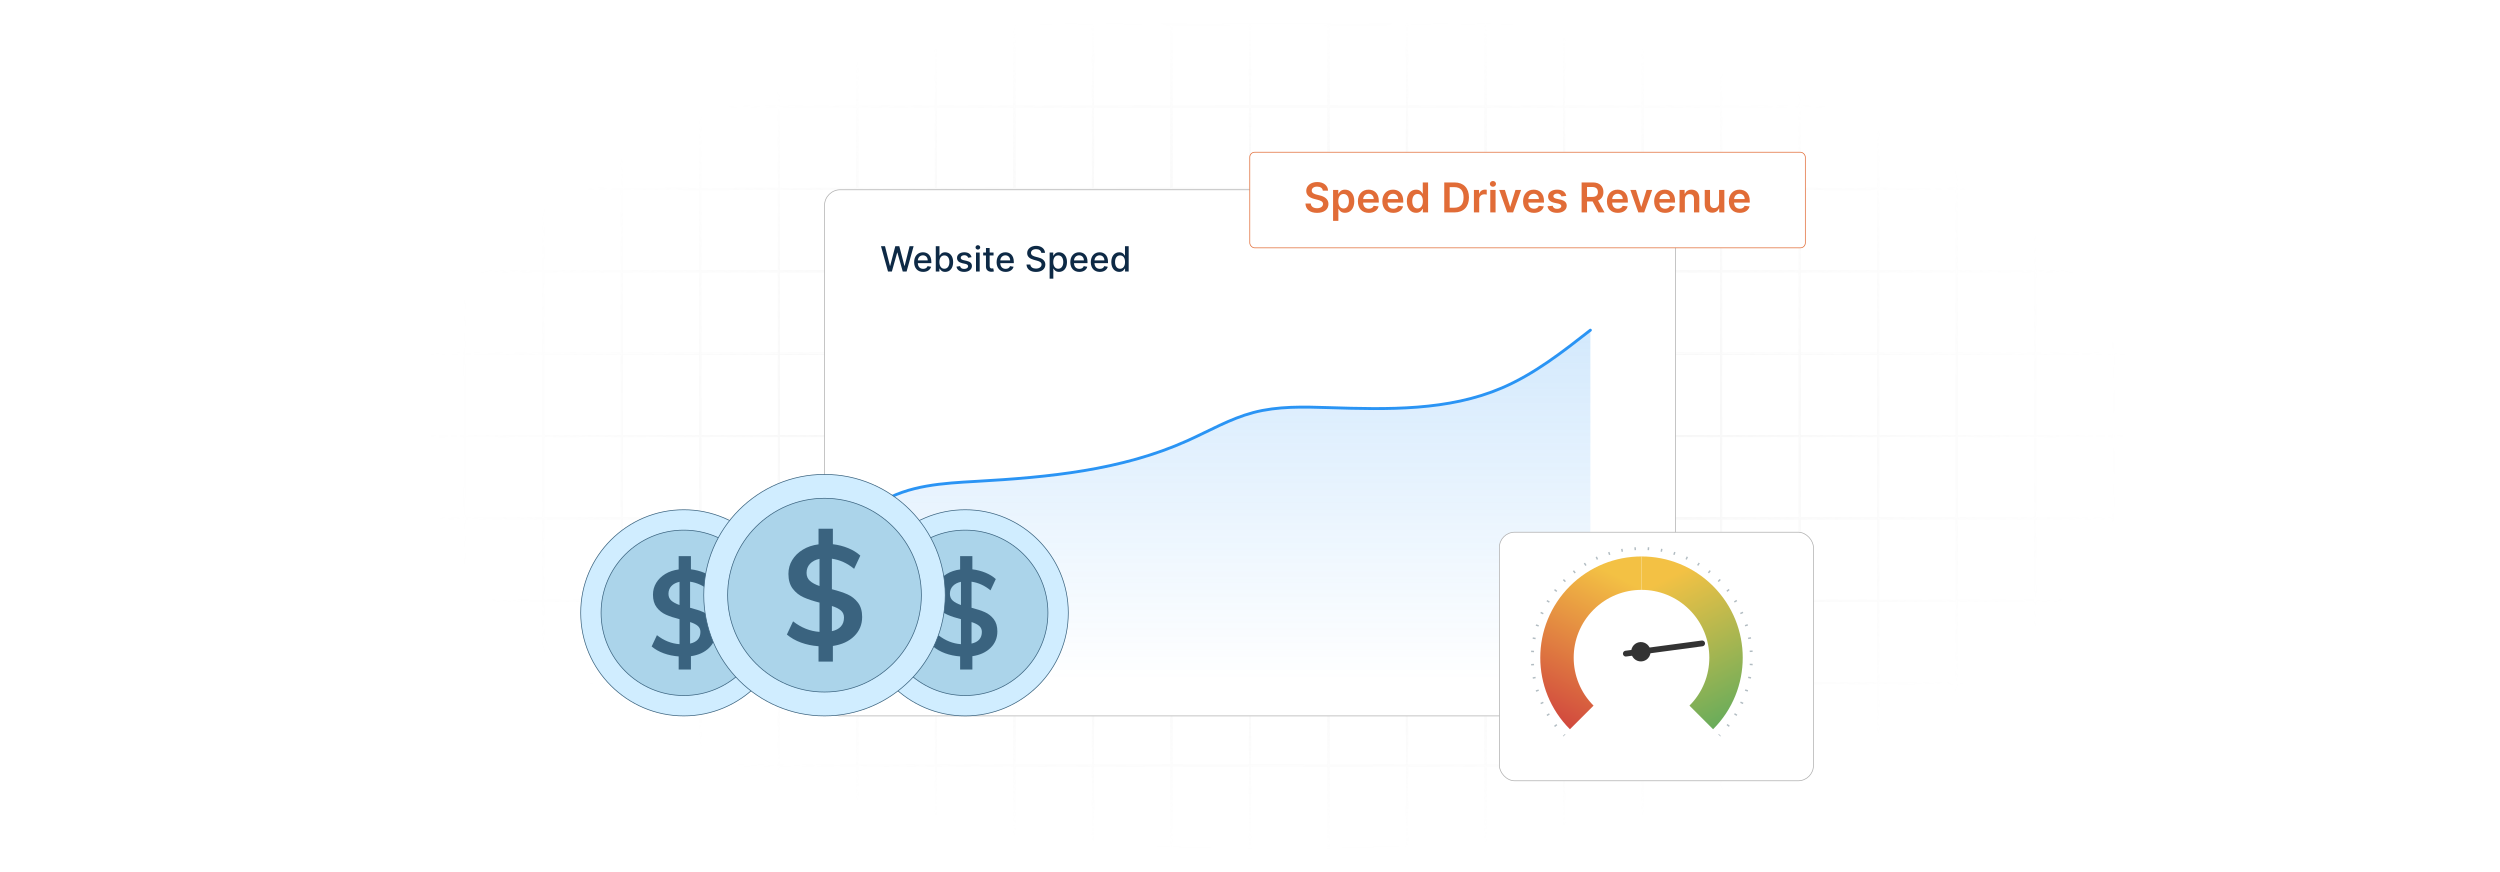 <?xml version="1.0" encoding="UTF-8"?>
<svg id="Layer_1" data-name="Layer 1" xmlns="http://www.w3.org/2000/svg" xmlns:xlink="http://www.w3.org/1999/xlink" viewBox="0 0 860 300">
  <defs>
    <filter id="luminosity-invert" x="39.647" y="-.272" width="782.115" height="300.272" color-interpolation-filters="sRGB" filterUnits="userSpaceOnUse">
      <feColorMatrix result="cm" values="-1 0 0 0 1 0 -1 0 0 1 0 0 -1 0 1 0 0 0 1 0"/>
    </filter>
    <radialGradient id="radial-gradient" cx="439.235" cy="148.479" fx="439.235" fy="148.479" r="298.487" gradientTransform="translate(0 74.962) scale(1 .495)" gradientUnits="userSpaceOnUse">
      <stop offset=".123" stop-color="#000" stop-opacity=".95"/>
      <stop offset="1" stop-color="#000" stop-opacity="0"/>
    </radialGradient>
    <mask id="mask" x="39.647" y="-.272" width="782.115" height="300.272" maskUnits="userSpaceOnUse">
      <g filter="url(#luminosity-invert)">
        <rect x="39.647" y="-.272" width="782.115" height="300.272" fill="url(#radial-gradient)"/>
      </g>
    </mask>
    <linearGradient id="linear-gradient" x1="424.924" y1="116.737" x2="424.924" y2="233.945" gradientUnits="userSpaceOnUse">
      <stop offset="0" stop-color="#2a94f4"/>
      <stop offset="1" stop-color="#2a94f4" stop-opacity="0"/>
    </linearGradient>
    <filter id="drop-shadow-2" x="485.48" y="152.48" width="168.48" height="146.4" filterUnits="userSpaceOnUse">
      <feOffset dx="5" dy="5"/>
      <feGaussianBlur result="blur" stdDeviation="10"/>
      <feFlood flood-color="#000" flood-opacity=".05"/>
      <feComposite in2="blur" operator="in"/>
      <feComposite in="SourceGraphic"/>
    </filter>
    <linearGradient id="linear-gradient-2" x1="598.688" y1="246.416" x2="574.051" y2="198.718" gradientUnits="userSpaceOnUse">
      <stop offset="0" stop-color="#67ac5b"/>
      <stop offset="1" stop-color="#f3c144"/>
    </linearGradient>
    <linearGradient id="linear-gradient-3" x1="555.544" y1="197.789" x2="530.907" y2="246.275" gradientUnits="userSpaceOnUse">
      <stop offset="0" stop-color="#f3c144"/>
      <stop offset="1" stop-color="#d1483e"/>
    </linearGradient>
    <filter id="drop-shadow-3" x="399.56" y="22" width="252" height="93.6" filterUnits="userSpaceOnUse">
      <feOffset dx="3" dy="3"/>
      <feGaussianBlur result="blur-2" stdDeviation="10"/>
      <feFlood flood-color="#333" flood-opacity=".06"/>
      <feComposite in2="blur-2" operator="in"/>
      <feComposite in="SourceGraphic"/>
    </filter>
  </defs>
  <rect width="860" height="300" fill="#fff"/>
  <g mask="url(#mask)">
    <g opacity=".4">
      <path d="M808.41,291.922H51.59V8.078h756.819v283.845ZM52.09,291.422h755.819V8.578H52.09v282.845Z" fill="#e6e6e6" stroke="#d6d6d6" stroke-miterlimit="10" stroke-width=".25"/>
      <rect x="51.84" y="36.413" width="756.319" height=".5" fill="#e6e6e6" stroke="#d6d6d6" stroke-miterlimit="10" stroke-width=".25"/>
      <rect x="51.84" y="64.747" width="756.319" height=".5" fill="#e6e6e6" stroke="#d6d6d6" stroke-miterlimit="10" stroke-width=".25"/>
      <rect x="51.84" y="93.082" width="756.319" height=".5" fill="#e6e6e6" stroke="#d6d6d6" stroke-miterlimit="10" stroke-width=".25"/>
      <rect x="51.84" y="121.415" width="756.319" height=".5" fill="none" stroke="#d6d6d6" stroke-miterlimit="10" stroke-width=".25"/>
      <rect x="51.84" y="149.75" width="756.319" height=".5" fill="#e6e6e6" stroke="#d6d6d6" stroke-miterlimit="10" stroke-width=".25"/>
      <rect x="51.84" y="178.084" width="756.319" height=".5" fill="#e6e6e6" stroke="#d6d6d6" stroke-miterlimit="10" stroke-width=".25"/>
      <rect x="51.84" y="206.418" width="756.319" height=".5" fill="#e6e6e6" stroke="#d6d6d6" stroke-miterlimit="10" stroke-width=".25"/>
      <rect x="51.84" y="234.753" width="756.319" height=".5" fill="#e6e6e6" stroke="#d6d6d6" stroke-miterlimit="10" stroke-width=".25"/>
      <rect x="51.84" y="263.087" width="756.319" height=".5" fill="#e6e6e6" stroke="#d6d6d6" stroke-miterlimit="10" stroke-width=".25"/>
      <rect x="780.898" y="8.328" width=".5" height="283.345" fill="#e6e6e6" stroke="#d6d6d6" stroke-miterlimit="10" stroke-width=".25"/>
      <rect x="753.887" y="8.328" width=".5" height="283.345" fill="#e6e6e6" stroke="#d6d6d6" stroke-miterlimit="10" stroke-width=".25"/>
      <rect x="726.875" y="8.328" width=".5" height="283.345" fill="#e6e6e6" stroke="#d6d6d6" stroke-miterlimit="10" stroke-width=".25"/>
      <rect x="699.864" y="8.328" width=".5" height="283.345" fill="#e6e6e6" stroke="#d6d6d6" stroke-miterlimit="10" stroke-width=".25"/>
      <rect x="672.852" y="8.328" width=".5" height="283.345" fill="#e6e6e6" stroke="#d6d6d6" stroke-miterlimit="10" stroke-width=".25"/>
      <rect x="645.841" y="8.328" width=".5" height="283.345" fill="#e6e6e6" stroke="#d6d6d6" stroke-miterlimit="10" stroke-width=".25"/>
      <rect x="618.83" y="8.328" width=".5" height="283.345" fill="#e6e6e6" stroke="#d6d6d6" stroke-miterlimit="10" stroke-width=".25"/>
      <rect x="591.818" y="8.328" width=".5" height="283.345" fill="#e6e6e6" stroke="#d6d6d6" stroke-miterlimit="10" stroke-width=".25"/>
      <rect x="564.807" y="8.328" width=".5" height="283.345" fill="#e6e6e6" stroke="#d6d6d6" stroke-miterlimit="10" stroke-width=".25"/>
      <rect x="537.795" y="8.328" width=".5" height="283.345" fill="#e6e6e6" stroke="#d6d6d6" stroke-miterlimit="10" stroke-width=".25"/>
      <rect x="510.784" y="8.328" width=".5" height="283.345" fill="#e6e6e6" stroke="#d6d6d6" stroke-miterlimit="10" stroke-width=".25"/>
      <rect x="483.772" y="8.328" width=".5" height="283.345" fill="#e6e6e6" stroke="#d6d6d6" stroke-miterlimit="10" stroke-width=".25"/>
      <rect x="456.761" y="8.328" width=".5" height="283.345" fill="#e6e6e6" stroke="#d6d6d6" stroke-miterlimit="10" stroke-width=".25"/>
      <rect x="429.75" y="8.328" width=".5" height="283.345" fill="#e6e6e6" stroke="#d6d6d6" stroke-miterlimit="10" stroke-width=".25"/>
      <rect x="402.738" y="8.328" width=".5" height="283.345" fill="#e6e6e6" stroke="#d6d6d6" stroke-miterlimit="10" stroke-width=".25"/>
      <rect x="375.727" y="8.328" width=".5" height="283.345" fill="#e6e6e6" stroke="#d6d6d6" stroke-miterlimit="10" stroke-width=".25"/>
      <rect x="348.716" y="8.328" width=".5" height="283.345" fill="#e6e6e6" stroke="#d6d6d6" stroke-miterlimit="10" stroke-width=".25"/>
      <rect x="321.704" y="8.328" width=".5" height="283.345" fill="#e6e6e6" stroke="#d6d6d6" stroke-miterlimit="10" stroke-width=".25"/>
      <rect x="294.693" y="8.328" width=".5" height="283.345" fill="#e6e6e6" stroke="#d6d6d6" stroke-miterlimit="10" stroke-width=".25"/>
      <rect x="267.682" y="8.328" width=".5" height="283.345" fill="#e6e6e6" stroke="#d6d6d6" stroke-miterlimit="10" stroke-width=".25"/>
      <rect x="240.67" y="8.328" width=".5" height="283.345" fill="#e6e6e6" stroke="#d6d6d6" stroke-miterlimit="10" stroke-width=".25"/>
      <rect x="213.659" y="8.328" width=".5" height="283.345" fill="#e6e6e6" stroke="#d6d6d6" stroke-miterlimit="10" stroke-width=".25"/>
      <rect x="186.648" y="8.328" width=".5" height="283.345" fill="#e6e6e6" stroke="#d6d6d6" stroke-miterlimit="10" stroke-width=".25"/>
      <rect x="159.636" y="8.328" width=".5" height="283.345" fill="#e6e6e6" stroke="#d6d6d6" stroke-miterlimit="10" stroke-width=".25"/>
      <rect x="132.625" y="8.328" width=".5" height="283.345" fill="#e6e6e6" stroke="#d6d6d6" stroke-miterlimit="10" stroke-width=".25"/>
      <rect x="105.613" y="8.328" width=".5" height="283.345" fill="#e6e6e6" stroke="#d6d6d6" stroke-miterlimit="10" stroke-width=".25"/>
      <rect x="78.602" y="8.328" width=".5" height="283.345" fill="#e6e6e6" stroke="#d6d6d6" stroke-miterlimit="10" stroke-width=".25"/>
    </g>
  </g>
  <rect x="283.63" y="65.276" width="292.741" height="180.998" rx="5.441" ry="5.441" fill="#fff" stroke="#afafaf" stroke-miterlimit="10" stroke-width=".25"/>
  <g>
    <path d="M303.056,84.688h1.383l1.699,6.752h.081l1.767-6.752h1.371l1.767,6.756h.081l1.694-6.756h1.388l-2.422,8.719h-1.324l-1.835-6.531h-.068l-1.835,6.531h-1.328l-2.418-8.719Z" fill="#0d2945"/>
    <path d="M314.463,90.179c0-2.009,1.201-3.397,3.022-3.397,1.481,0,2.895.924,2.895,3.286v.452h-4.649c.034,1.26.766,1.967,1.856,1.967.724,0,1.277-.315,1.507-.933l1.205.217c-.29,1.065-1.298,1.767-2.725,1.767-1.928,0-3.112-1.328-3.112-3.359ZM319.133,89.566c-.004-1-.651-1.733-1.639-1.733-1.035,0-1.708.805-1.758,1.733h3.397Z" fill="#0d2945"/>
    <path d="M321.907,84.688h1.273v3.24h.077c.226-.404.664-1.145,1.877-1.145,1.579,0,2.746,1.247,2.746,3.367,0,2.116-1.149,3.385-2.733,3.385-1.192,0-1.661-.728-1.89-1.145h-.106v1.018h-1.243v-8.719ZM324.862,92.448c1.136,0,1.732-1,1.732-2.312,0-1.298-.579-2.273-1.732-2.273-1.111,0-1.708.907-1.708,2.273,0,1.375.613,2.312,1.708,2.312Z" fill="#0d2945"/>
    <path d="M333.06,88.668c-.149-.439-.515-.877-1.307-.877-.724,0-1.269.357-1.264.86-.004.443.307.685,1.026.856l1.039.238c1.201.277,1.788.847,1.788,1.771,0,1.184-1.094,2.022-2.673,2.022-1.469,0-2.431-.651-2.644-1.809l1.23-.188c.153.643.643.971,1.405.971.835,0,1.375-.396,1.375-.902,0-.409-.294-.69-.924-.83l-1.107-.243c-1.226-.273-1.788-.89-1.788-1.818,0-1.158,1.047-1.937,2.524-1.937,1.414,0,2.209.664,2.474,1.682l-1.154.204Z" fill="#0d2945"/>
    <path d="M335.582,85.101c0-.417.362-.762.805-.762.439,0,.805.345.805.762,0,.417-.366.758-.805.758-.443,0-.805-.341-.805-.758ZM335.744,86.867h1.273v6.539h-1.273v-6.539Z" fill="#0d2945"/>
    <path d="M341.784,87.889h-1.341v3.598c0,.736.371.873.784.873.204,0,.362-.038.447-.055l.23,1.051c-.149.056-.421.132-.826.136-1.004.021-1.911-.553-1.907-1.741v-3.861h-.958v-1.022h.958v-1.566h1.273v1.566h1.341v1.022Z" fill="#0d2945"/>
    <path d="M342.831,90.179c0-2.009,1.201-3.397,3.022-3.397,1.481,0,2.895.924,2.895,3.286v.452h-4.649c.034,1.26.766,1.967,1.856,1.967.724,0,1.277-.315,1.507-.933l1.205.217c-.29,1.065-1.298,1.767-2.725,1.767-1.928,0-3.112-1.328-3.112-3.359ZM347.501,89.566c-.004-1-.651-1.733-1.639-1.733-1.035,0-1.708.805-1.758,1.733h3.397Z" fill="#0d2945"/>
    <path d="M356.404,85.705c-1.073,0-1.75.549-1.75,1.29-.004.834.903,1.153,1.584,1.328l.852.221c1.106.273,2.507.881,2.507,2.452,0,1.478-1.179,2.554-3.227,2.554-1.954,0-3.176-.975-3.261-2.554h1.32c.077.949.92,1.401,1.933,1.401,1.12,0,1.933-.562,1.933-1.414,0-.775-.72-1.081-1.652-1.328l-1.03-.281c-1.4-.379-2.269-1.09-2.269-2.303,0-1.502,1.341-2.503,3.091-2.503,1.771,0,3.005,1.013,3.044,2.41h-1.269c-.094-.805-.805-1.273-1.805-1.273Z" fill="#0d2945"/>
    <path d="M361.073,86.867h1.243v1.06h.106c.226-.404.664-1.145,1.877-1.145,1.58,0,2.746,1.247,2.746,3.367,0,2.116-1.149,3.385-2.733,3.385-1.192,0-1.66-.728-1.89-1.145h-.077v3.47h-1.273v-8.991ZM364.028,92.448c1.137,0,1.733-1,1.733-2.312,0-1.298-.579-2.273-1.733-2.273-1.111,0-1.707.907-1.707,2.273,0,1.375.613,2.312,1.707,2.312Z" fill="#0d2945"/>
    <path d="M368.186,90.179c0-2.009,1.201-3.397,3.022-3.397,1.481,0,2.895.924,2.895,3.286v.452h-4.649c.034,1.26.766,1.967,1.856,1.967.724,0,1.277-.315,1.507-.933l1.205.217c-.29,1.065-1.298,1.767-2.725,1.767-1.928,0-3.112-1.328-3.112-3.359ZM372.856,89.566c-.004-1-.651-1.733-1.639-1.733-1.035,0-1.708.805-1.758,1.733h3.397Z" fill="#0d2945"/>
    <path d="M375.234,90.179c0-2.009,1.201-3.397,3.022-3.397,1.481,0,2.895.924,2.895,3.286v.452h-4.649c.034,1.26.766,1.967,1.856,1.967.724,0,1.277-.315,1.507-.933l1.205.217c-.29,1.065-1.298,1.767-2.725,1.767-1.928,0-3.112-1.328-3.112-3.359ZM379.904,89.566c-.004-1-.651-1.733-1.639-1.733-1.035,0-1.708.805-1.758,1.733h3.397Z" fill="#0d2945"/>
    <path d="M382.291,90.149c0-2.12,1.163-3.367,2.742-3.367,1.218,0,1.652.741,1.882,1.145h.077v-3.24h1.273v8.719h-1.243v-1.018h-.106c-.23.417-.698,1.145-1.89,1.145-1.588,0-2.733-1.269-2.733-3.385ZM387.012,90.137c0-1.367-.596-2.273-1.707-2.273-1.149,0-1.728.975-1.728,2.273,0,1.311.592,2.312,1.728,2.312,1.099,0,1.707-.936,1.707-2.312Z" fill="#0d2945"/>
  </g>
  <path d="M302.761,172.963c9.741-6.1,21.711-6.731,33.116-7.378,24.697-1.4,49.869-3.784,72.52-13.948,7.521-3.375,14.748-7.601,22.697-9.709,8.462-2.244,17.341-1.983,26.079-1.704,20.118.642,40.962,1.17,59.524-6.791,11.118-4.769,20.823-12.353,30.391-19.854v122.287h-244.045l-.282-62.902Z" fill="url(#linear-gradient)" opacity=".2"/>
  <path d="M302.761,172.963c9.741-6.1,21.711-6.731,33.116-7.378,24.697-1.4,49.869-3.784,72.52-13.948,7.521-3.375,14.748-7.601,22.697-9.709,8.462-2.244,17.341-1.983,26.079-1.704,20.118.642,40.962,1.17,59.524-6.791,11.118-4.769,20.823-12.353,30.391-19.854" fill="none" stroke="#2a94f4" stroke-linecap="round" stroke-linejoin="round"/>
  <rect x="510.784" y="178.084" width="108.045" height="85.503" rx="5.27" ry="5.27" fill="#fff" filter="url(#drop-shadow-2)" stroke="#afafaf" stroke-miterlimit="10" stroke-width=".25"/>
  <g>
    <g>
      <path d="M589.301,201.618c13.599,13.598,13.599,35.646,0,49.245l-8.128-8.128c9.11-9.11,9.11-23.879,0-32.989-4.555-4.555-10.524-6.832-16.494-6.832v-11.495c8.912,0,17.823,3.4,24.622,10.199Z" fill="url(#linear-gradient-2)"/>
      <path d="M540.056,201.618c6.799-6.799,15.711-10.199,24.622-10.199v11.495c-5.97,0-11.94,2.277-16.494,6.832-9.11,9.11-9.11,23.879,0,32.989l-8.128,8.128c-13.598-13.598-13.598-35.646,0-49.245Z" fill="url(#linear-gradient-3)"/>
    </g>
    <g>
      <path d="M561.609,222.474c.954-1.573,3.003-2.074,4.575-1.119s2.074,3.003,1.12,4.575-3.003,2.074-4.575,1.12-2.074-3.003-1.119-4.575Z" fill="#333"/>
      <line x1="559.291" y1="224.849" x2="585.526" y2="221.33" fill="none" stroke="#333" stroke-linecap="round" stroke-miterlimit="10" stroke-width="2"/>
    </g>
    <g>
      <path d="M538.168,252.993c-.059-.059-.118-.118-.176-.177" fill="none" stroke="#b1bcc2" stroke-miterlimit="10"/>
      <path d="M535.305,249.788c-11.778-14.79-10.824-36.388,2.863-50.074,14.713-14.713,38.566-14.713,53.279,0,14.173,14.173,14.693,36.829,1.56,51.624" fill="none" stroke="#b1bcc2" stroke-dasharray=".506 4.045" stroke-miterlimit="10"/>
      <path d="M591.622,252.815c-.059.059-.117.118-.176.177" fill="none" stroke="#b1bcc2" stroke-miterlimit="10"/>
    </g>
  </g>
  <g>
    <path d="M332.038,175.353c-19.553,0-35.46,15.907-35.46,35.46s15.908,35.461,35.46,35.461,35.46-15.908,35.46-35.461-15.908-35.46-35.46-35.46Z" fill="#d0edff" stroke="#3a637f" stroke-miterlimit="10" stroke-width=".25"/>
    <path d="M332.038,182.366c-15.686,0-28.447,12.761-28.447,28.447s12.761,28.447,28.447,28.447,28.447-12.761,28.447-28.447-12.761-28.447-28.447-28.447Z" fill="#abd4ea" stroke="#3a637f" stroke-miterlimit="10" stroke-width=".25"/>
    <path d="M327.762,206.618c.661.593,1.597,1.095,2.81,1.508v-7.975c-1.185.248-2.115.731-2.789,1.446-.676.717-1.012,1.612-1.012,2.686,0,.965.331,1.742.992,2.334ZM336.852,220.007c.606-.675.909-1.55.909-2.624,0-.854-.304-1.542-.909-2.066-.606-.523-1.488-.964-2.644-1.323v7.397c1.157-.248,2.038-.709,2.644-1.384ZM340.757,222.858c-1.557,1.529-3.643,2.487-6.26,2.872v4.587h-4.215v-4.505c-1.846-.138-3.561-.495-5.144-1.074-1.585-.578-2.969-1.363-4.153-2.355l1.818-3.884c2.397,1.873,4.986,2.906,7.768,3.099v-8.595c-1.846-.468-3.402-.985-4.669-1.549-1.267-.565-2.328-1.406-3.182-2.521-.854-1.116-1.281-2.569-1.281-4.36,0-1.488.372-2.844,1.115-4.071.744-1.226,1.783-2.245,3.12-3.058,1.336-.812,2.872-1.329,4.607-1.55v-4.587h4.215v4.545c1.597.193,3.099.579,4.504,1.157,1.405.579,2.589,1.309,3.554,2.19l-1.818,3.884c-2.011-1.653-4.188-2.644-6.529-2.975v8.967c1.845.469,3.374.971,4.587,1.508,1.212.537,2.231,1.343,3.058,2.417.826,1.074,1.24,2.479,1.24,4.215,0,2.232-.779,4.112-2.335,5.64Z" fill="#3a637f"/>
  </g>
  <g>
    <path d="M235.221,175.353c-19.553,0-35.46,15.907-35.46,35.46s15.908,35.461,35.46,35.461,35.46-15.908,35.46-35.461-15.908-35.46-35.46-35.46Z" fill="#d0edff" stroke="#3a637f" stroke-miterlimit="10" stroke-width=".25"/>
    <path d="M235.221,182.366c-15.686,0-28.447,12.761-28.447,28.447s12.761,28.447,28.447,28.447,28.447-12.761,28.447-28.447-12.761-28.447-28.447-28.447Z" fill="#abd4ea" stroke="#3a637f" stroke-miterlimit="10" stroke-width=".25"/>
    <path d="M230.944,206.618c.661.593,1.597,1.095,2.81,1.508v-7.975c-1.185.248-2.115.731-2.789,1.446-.676.717-1.012,1.612-1.012,2.686,0,.965.331,1.742.992,2.334ZM240.035,220.007c.606-.675.909-1.55.909-2.624,0-.854-.304-1.542-.909-2.066-.606-.523-1.488-.964-2.644-1.323v7.397c1.157-.248,2.038-.709,2.644-1.384ZM243.94,222.858c-1.557,1.529-3.643,2.487-6.26,2.872v4.587h-4.215v-4.505c-1.846-.138-3.561-.495-5.144-1.074-1.585-.578-2.969-1.363-4.153-2.355l1.818-3.884c2.397,1.873,4.986,2.906,7.768,3.099v-8.595c-1.846-.468-3.402-.985-4.669-1.549-1.267-.565-2.328-1.406-3.182-2.521-.854-1.116-1.281-2.569-1.281-4.36,0-1.488.372-2.844,1.115-4.071.744-1.226,1.783-2.245,3.12-3.058,1.336-.812,2.872-1.329,4.607-1.55v-4.587h4.215v4.545c1.597.193,3.099.579,4.504,1.157,1.405.579,2.589,1.309,3.554,2.19l-1.818,3.884c-2.011-1.653-4.188-2.644-6.529-2.975v8.967c1.845.469,3.374.971,4.587,1.508,1.212.537,2.231,1.343,3.058,2.417.826,1.074,1.24,2.479,1.24,4.215,0,2.232-.779,4.112-2.335,5.64Z" fill="#3a637f"/>
  </g>
  <g>
    <path d="M283.63,163.196c-22.904,0-41.538,18.634-41.538,41.538s18.634,41.539,41.538,41.539,41.538-18.634,41.538-41.539-18.634-41.538-41.538-41.538Z" fill="#d0edff" stroke="#3a637f" stroke-miterlimit="10" stroke-width=".25"/>
    <path d="M283.63,171.411c-18.374,0-33.323,14.949-33.323,33.323s14.949,33.323,33.323,33.323,33.323-14.949,33.323-33.323-14.949-33.323-33.323-33.323Z" fill="#abd4ea" stroke="#3a637f" stroke-miterlimit="10" stroke-width=".25"/>
    <path d="M278.62,199.821c.774.694,1.871,1.283,3.291,1.767v-9.342c-1.388.291-2.477.856-3.267,1.694-.791.84-1.186,1.888-1.186,3.147,0,1.13.387,2.041,1.161,2.735ZM289.269,215.505c.709-.79,1.065-1.815,1.065-3.074,0-1-.356-1.807-1.065-2.42-.71-.613-1.743-1.129-3.098-1.55v8.665c1.355-.291,2.388-.831,3.098-1.621ZM293.843,218.844c-1.823,1.791-4.268,2.913-7.333,3.364v5.374h-4.937v-5.277c-2.162-.162-4.171-.58-6.026-1.258-1.856-.677-3.478-1.597-4.865-2.759l2.13-4.55c2.807,2.195,5.84,3.405,9.1,3.63v-10.068c-2.162-.548-3.986-1.153-5.47-1.815-1.484-.661-2.727-1.647-3.727-2.953-1-1.307-1.5-3.009-1.5-5.107,0-1.743.435-3.332,1.307-4.768.871-1.436,2.089-2.629,3.655-3.582,1.565-.951,3.364-1.557,5.397-1.815v-5.373h4.937v5.324c1.871.226,3.631.678,5.276,1.355,1.646.678,3.033,1.533,4.163,2.566l-2.13,4.55c-2.356-1.936-4.906-3.098-7.648-3.486v10.504c2.161.55,3.953,1.137,5.373,1.767,1.42.629,2.614,1.573,3.582,2.832.968,1.258,1.452,2.904,1.452,4.937,0,2.614-.912,4.817-2.735,6.607Z" fill="#3a637f"/>
  </g>
  <g filter="url(#drop-shadow-3)">
    <rect x="426.924" y="49.369" width="191.112" height="32.888" rx="1.703" ry="1.703" fill="#fff" stroke="#e16c37" stroke-miterlimit="10" stroke-width=".25"/>
    <g>
      <path d="M450.106,61.2c-1.168,0-1.863.569-1.868,1.345-.01.861.906,1.218,1.753,1.42l.967.242c1.551.368,3.025,1.183,3.031,2.971-.006,1.818-1.44,3.052-3.913,3.052-2.401,0-3.928-1.153-4.003-3.203h1.838c.075,1.083.981,1.606,2.15,1.606,1.219,0,2.054-.589,2.06-1.471-.006-.8-.74-1.148-1.853-1.43l-1.173-.302c-1.697-.438-2.75-1.289-2.75-2.769-.005-1.823,1.622-3.042,3.787-3.042,2.195,0,3.681,1.234,3.716,2.976h-1.798c-.095-.876-.83-1.395-1.943-1.395Z" fill="#e16c37"/>
      <path d="M455.579,62.338h1.793v1.279h.105c.277-.559.846-1.379,2.211-1.379,1.787,0,3.192,1.4,3.192,3.978,0,2.548-1.365,3.993-3.188,3.993-1.33,0-1.929-.79-2.216-1.355h-.075v4.119h-1.823v-10.635ZM459.185,68.713c1.203,0,1.838-1.058,1.838-2.508,0-1.44-.624-2.472-1.838-2.472-1.173,0-1.817.972-1.817,2.472s.654,2.508,1.817,2.508Z" fill="#e16c37"/>
      <path d="M464.113,66.251c0-2.387,1.445-4.013,3.66-4.013,1.903,0,3.535,1.193,3.535,3.907v.559h-5.388c.015,1.324.796,2.1,1.974,2.1.785,0,1.39-.342,1.637-.997l1.702.191c-.322,1.345-1.562,2.226-3.364,2.226-2.331,0-3.756-1.546-3.756-3.973ZM469.562,65.476c-.011-1.053-.715-1.818-1.763-1.818-1.088,0-1.817.831-1.873,1.818h3.636Z" fill="#e16c37"/>
      <path d="M472.526,66.251c0-2.387,1.445-4.013,3.66-4.013,1.903,0,3.535,1.193,3.535,3.907v.559h-5.388c.015,1.324.796,2.1,1.974,2.1.785,0,1.39-.342,1.637-.997l1.702.191c-.322,1.345-1.562,2.226-3.364,2.226-2.331,0-3.756-1.546-3.756-3.973ZM477.975,65.476c-.01-1.053-.715-1.818-1.763-1.818-1.088,0-1.817.831-1.873,1.818h3.636Z" fill="#e16c37"/>
      <path d="M480.954,66.216c0-2.578,1.405-3.978,3.192-3.978,1.365,0,1.934.821,2.211,1.379h.075v-3.857h1.828v10.312h-1.793v-1.219h-.11c-.287.564-.887,1.355-2.216,1.355-1.822,0-3.188-1.445-3.188-3.993ZM486.468,66.206c0-1.5-.644-2.472-1.817-2.472-1.214,0-1.838,1.032-1.838,2.472,0,1.45.635,2.508,1.838,2.508,1.163,0,1.817-1.007,1.817-2.508Z" fill="#e16c37"/>
      <path d="M493.822,70.073v-10.312h3.564c3.072,0,4.935,1.934,4.935,5.146,0,3.223-1.862,5.167-5.005,5.167h-3.494ZM497.226,68.457c2.15,0,3.243-1.178,3.243-3.55,0-2.361-1.093-3.53-3.188-3.53h-1.591v7.08h1.535Z" fill="#e16c37"/>
      <path d="M504.024,62.338h1.768v1.289h.08c.282-.896,1.022-1.4,1.909-1.4.201,0,.488.02.654.05v1.677c-.156-.05-.539-.105-.846-.105-1.002,0-1.742.695-1.742,1.677v4.547h-1.823v-7.734Z" fill="#e16c37"/>
      <path d="M509.514,60.254c0-.549.473-.992,1.057-.992.579,0,1.053.443,1.053.992,0,.543-.474.987-1.053.987-.584,0-1.057-.443-1.057-.987ZM509.654,62.338h1.823v7.734h-1.823v-7.734Z" fill="#e16c37"/>
      <path d="M517.509,70.073h-2.015l-2.754-7.734h1.943l1.777,5.746h.081l1.782-5.746h1.938l-2.754,7.734Z" fill="#e16c37"/>
      <path d="M520.931,66.251c0-2.387,1.445-4.013,3.66-4.013,1.903,0,3.535,1.193,3.535,3.907v.559h-5.388c.015,1.324.796,2.1,1.974,2.1.785,0,1.39-.342,1.637-.997l1.702.191c-.322,1.345-1.562,2.226-3.364,2.226-2.331,0-3.756-1.546-3.756-3.973ZM526.379,65.476c-.01-1.053-.715-1.818-1.763-1.818-1.088,0-1.817.831-1.873,1.818h3.636Z" fill="#e16c37"/>
      <path d="M534.127,64.564c-.141-.508-.584-.967-1.425-.967-.761,0-1.34.363-1.334.886-.006.448.307.72,1.092.896l1.319.282c1.461.317,2.171.992,2.176,2.095-.005,1.465-1.37,2.467-3.304,2.467-1.897,0-3.092-.841-3.318-2.261l1.778-.171c.155.695.699,1.058,1.535,1.058.866,0,1.44-.398,1.44-.926,0-.439-.332-.725-1.042-.881l-1.319-.277c-1.485-.307-2.181-1.053-2.176-2.181-.005-1.43,1.264-2.346,3.127-2.346,1.812,0,2.86.836,3.112,2.145l-1.662.181Z" fill="#e16c37"/>
      <path d="M541.073,59.76h3.867c2.366,0,3.635,1.33,3.635,3.298,0,1.4-.639,2.437-1.853,2.925l2.231,4.089h-2.085l-2.023-3.776h-1.903v3.776h-1.868v-10.312ZM544.663,64.745c1.385,0,2.009-.589,2.009-1.687s-.624-1.737-2.019-1.737h-1.712v3.424h1.722Z" fill="#e16c37"/>
      <path d="M549.783,66.251c0-2.387,1.445-4.013,3.66-4.013,1.903,0,3.535,1.193,3.535,3.907v.559h-5.388c.015,1.324.796,2.1,1.974,2.1.785,0,1.39-.342,1.637-.997l1.702.191c-.322,1.345-1.562,2.226-3.364,2.226-2.331,0-3.756-1.546-3.756-3.973ZM555.231,65.476c-.011-1.053-.715-1.818-1.763-1.818-1.088,0-1.817.831-1.873,1.818h3.636Z" fill="#e16c37"/>
      <path d="M562.602,70.073h-2.015l-2.754-7.734h1.943l1.777,5.746h.081l1.782-5.746h1.938l-2.754,7.734Z" fill="#e16c37"/>
      <path d="M566.024,66.251c0-2.387,1.445-4.013,3.66-4.013,1.903,0,3.535,1.193,3.535,3.907v.559h-5.388c.015,1.324.796,2.1,1.974,2.1.785,0,1.39-.342,1.637-.997l1.702.191c-.322,1.345-1.562,2.226-3.364,2.226-2.331,0-3.756-1.546-3.756-3.973ZM571.473,65.476c-.01-1.053-.715-1.818-1.763-1.818-1.088,0-1.817.831-1.873,1.818h3.636Z" fill="#e16c37"/>
      <path d="M576.592,70.073h-1.823v-7.734h1.742v1.315h.091c.352-.861,1.148-1.415,2.307-1.415,1.596,0,2.653,1.057,2.648,2.91v4.925h-1.823v-4.643c0-1.032-.564-1.652-1.506-1.652-.961,0-1.636.644-1.636,1.763v4.532Z" fill="#e16c37"/>
      <path d="M588.354,62.338h1.823v7.734h-1.768v-1.375h-.081c-.352.866-1.168,1.475-2.326,1.475-1.52,0-2.578-1.052-2.578-2.91v-4.925h1.823v4.643c0,.982.584,1.601,1.46,1.601.806,0,1.647-.584,1.647-1.762v-4.481Z" fill="#e16c37"/>
      <path d="M591.726,66.251c0-2.387,1.445-4.013,3.66-4.013,1.903,0,3.535,1.193,3.535,3.907v.559h-5.388c.015,1.324.796,2.1,1.974,2.1.785,0,1.39-.342,1.637-.997l1.702.191c-.322,1.345-1.562,2.226-3.364,2.226-2.331,0-3.756-1.546-3.756-3.973ZM597.174,65.476c-.01-1.053-.715-1.818-1.763-1.818-1.088,0-1.817.831-1.873,1.818h3.636Z" fill="#e16c37"/>
    </g>
  </g>
</svg>